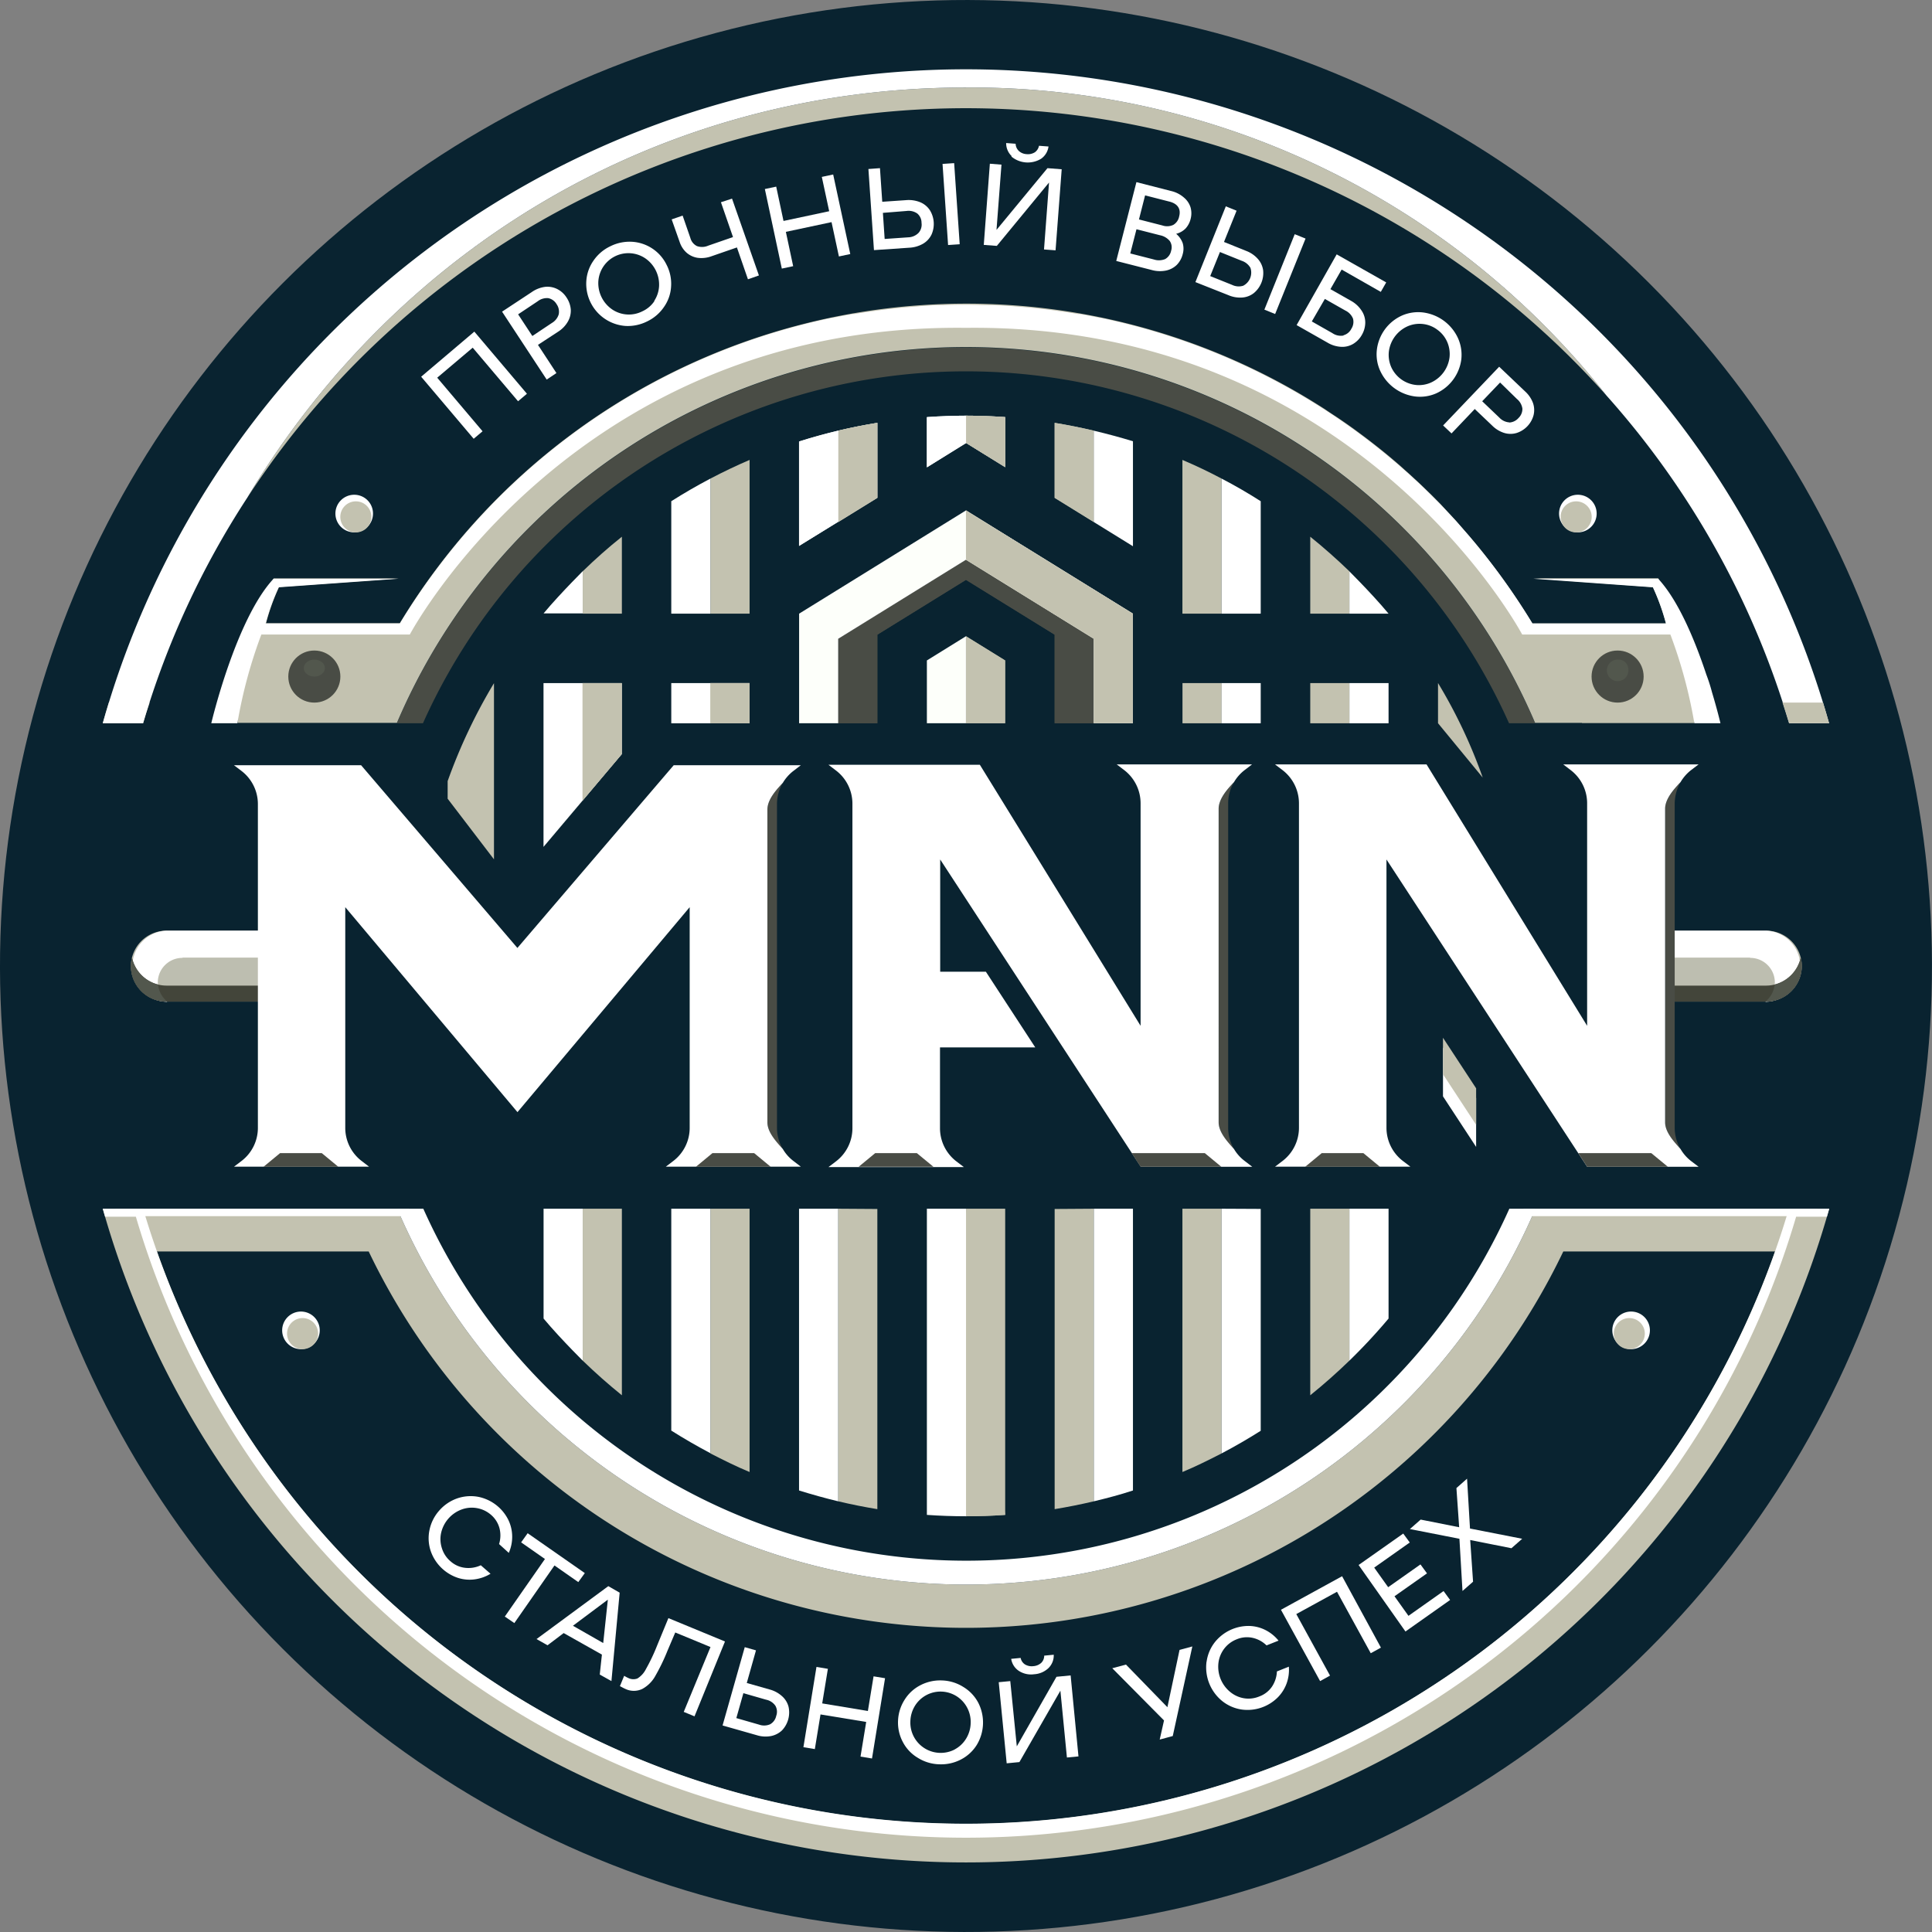 <?xml version="1.0" encoding="UTF-8"?> <svg xmlns="http://www.w3.org/2000/svg" id="Слой_1" data-name="Слой 1" viewBox="0 0 296.07 296.07"><rect x="0" y="0" width="296.07" height="296.07" fill="#808080" stroke="none"/> <defs> <style>.cls-1{fill:#092330;}.cls-2{fill:#fff;}.cls-3{fill:#bdbeb0;}.cls-4{fill:#43453a;}.cls-5{fill:#52574d;}.cls-6{fill:#c3c2b0;}.cls-7{fill:#494c45;}.cls-8{fill:#fdfffa;}</style> </defs> <circle class="cls-1" cx="444.74" cy="289.41" r="148.03" transform="translate(-371.09 257.87) rotate(-45)"></circle> <path class="cls-2" d="M377.45,201.72l-1.36,1.15-6.95-8.21-5.44,4.6,6.95,8.21-1.36,1.15-8.05-9.51,8.15-6.91Z" transform="translate(-296.7 -141.38)"></path> <path class="cls-2" d="M380.24,185.34a3.32,3.32,0,0,1,1.86.34,3.64,3.64,0,0,1,1.43,1.31,3.84,3.84,0,0,1,.64,1.83,3.35,3.35,0,0,1-.44,1.83,4.5,4.5,0,0,1-1.53,1.58l-3.06,2,2.83,4.32-1.49,1-6.84-10.41,4.55-3A4.56,4.56,0,0,1,380.24,185.34Zm2.08,4.22A2,2,0,0,0,382,188a1.93,1.93,0,0,0-1.28-.93,2.31,2.31,0,0,0-1.62.48l-3,2,2.18,3.32,3-2A2.32,2.32,0,0,0,382.32,189.56Z" transform="translate(-296.7 -141.38)"></path> <path class="cls-2" d="M392.55,191.33a6.48,6.48,0,0,1-6-6.86,6.1,6.1,0,0,1,1.08-3.12,6.49,6.49,0,0,1,2.58-2.22,6.61,6.61,0,0,1,3.33-.7,6.3,6.3,0,0,1,5.33,3.57,6.31,6.31,0,0,1,.67,3.3,6,6,0,0,1-1.08,3.11,6.49,6.49,0,0,1-2.58,2.22A6.61,6.61,0,0,1,392.55,191.33Zm4.4-3.83a4.54,4.54,0,0,0,.75-2.27,4.89,4.89,0,0,0-2.11-4.26,4.62,4.62,0,0,0-7.2,3.56,4.89,4.89,0,0,0,2.11,4.26,4.57,4.57,0,0,0,4.63.3A4.46,4.46,0,0,0,397,187.5Z" transform="translate(-296.7 -141.38)"></path> <path class="cls-2" d="M408.88,171.82,413,183.59l-1.68.59-1.69-4.88-3.87,1.34a4.47,4.47,0,0,1-2.15.25,3.35,3.35,0,0,1-1.7-.79,3.8,3.8,0,0,1-1.05-1.62L399.63,175l1.68-.58,1.19,3.44a1.94,1.94,0,0,0,1,1.23,2.34,2.34,0,0,0,1.72-.06l3.81-1.32-1.85-5.34Z" transform="translate(-296.7 -141.38)"></path> <path class="cls-2" d="M424.38,168.12,427,180.31l-1.74.37-1.13-5.26-7,1.49,1.12,5.26-1.74.37-2.6-12.19,1.74-.37,1.12,5.26,7-1.49-1.13-5.26Z" transform="translate(-296.7 -141.38)"></path> <path class="cls-2" d="M437.74,172.38a3.29,3.29,0,0,1,1.45,1.2,4,4,0,0,1,.26,3.75,3.29,3.29,0,0,1-1.28,1.39,4.68,4.68,0,0,1-2.11.62l-5.43.37-.85-12.43,1.77-.13.35,5.15,3.66-.25A4.71,4.71,0,0,1,437.74,172.38Zm-.26,4.67a1.91,1.91,0,0,0,.44-1.52,1.85,1.85,0,0,0-.65-1.43,2.32,2.32,0,0,0-1.65-.39L432,174l.27,4,3.6-.25A2.32,2.32,0,0,0,437.48,177.05Zm5.44-10.67.85,12.43-1.78.12-.85-12.43Z" transform="translate(-296.7 -141.38)"></path> <path class="cls-2" d="M448.39,166.47l1.78.14-.76,10,7.81-9.46,2.18.17-.94,12.42-1.77-.13.77-10.26-8,9.71-2-.15Zm3.34-1.17a2.71,2.71,0,0,1-.84-2l1.45.11a1.59,1.59,0,0,0,.49,1.1A1.87,1.87,0,0,0,454,165a2,2,0,0,0,1.28-.28,1.57,1.57,0,0,0,.64-1l1.46.11a2.72,2.72,0,0,1-1.14,1.88,3.92,3.92,0,0,1-4.55-.34Z" transform="translate(-296.7 -141.38)"></path> <path class="cls-2" d="M477.94,178.63a3,3,0,0,1,0,1.71,3.57,3.57,0,0,1-.9,1.63,3.37,3.37,0,0,1-1.65.87,4.71,4.71,0,0,1-2.22-.09l-5.41-1.38,3.09-12.08,5.39,1.38a4.52,4.52,0,0,1,1.91,1,3.19,3.19,0,0,1,1,1.5,3.39,3.39,0,0,1,0,1.79,3.34,3.34,0,0,1-.77,1.44,3.09,3.09,0,0,1-1.44.81A3.37,3.37,0,0,1,477.94,178.63Zm-2.68,2.45a1.89,1.89,0,0,0,.91-1.28,1.71,1.71,0,0,0-.21-1.49,2.61,2.61,0,0,0-1.5-.88l-3.6-.92-.95,3.71,3.6.92A2.5,2.5,0,0,0,475.26,181.08Zm-.43-5.15a2.24,2.24,0,0,0,1.68-.09,1.91,1.91,0,0,0,.89-1.29c.31-1.18-.24-2-1.63-2.31l-3.59-.92-.94,3.69Z" transform="translate(-296.7 -141.38)"></path> <path class="cls-2" d="M489.48,181.08a3.31,3.31,0,0,1,.79,1.72,4,4,0,0,1-1.41,3.48,3.23,3.23,0,0,1-1.75.69,4.53,4.53,0,0,1-2.17-.36l-5.05-2L484.55,173l1.65.67-1.93,4.79,3.4,1.37A4.52,4.52,0,0,1,489.48,181.08Zm-2.27,4.09a2.26,2.26,0,0,0,1.11-2.75,2.41,2.41,0,0,0-1.32-1.07L483.65,180l-1.49,3.69,3.36,1.35A2.32,2.32,0,0,0,487.21,185.17Zm9.56-7.23-4.66,11.56-1.65-.67,4.65-11.56Z" transform="translate(-296.7 -141.38)"></path> <path class="cls-2" d="M505.37,189a3.26,3.26,0,0,1,.55,1.81,3.82,3.82,0,0,1-.51,1.87,3.76,3.76,0,0,1-1.34,1.4,3.26,3.26,0,0,1-1.83.45,4.5,4.5,0,0,1-2.1-.64l-4.74-2.69,6.14-10.84,7.59,4.3-.83,1.45-6-3.42-1.72,3,3.19,1.81A4.53,4.53,0,0,1,505.37,189Zm-2.79,3.76a1.91,1.91,0,0,0,1.21-1,1.93,1.93,0,0,0,.25-1.56,2.36,2.36,0,0,0-1.17-1.23l-3.14-1.78-2,3.45,3.15,1.79A2.28,2.28,0,0,0,502.58,192.8Z" transform="translate(-296.7 -141.38)"></path> <path class="cls-2" d="M508.21,198.21a6.07,6.07,0,0,1-.51-3.25,6.6,6.6,0,0,1,3.86-5.23,6.19,6.19,0,0,1,3.27-.46,6.84,6.84,0,0,1,5.29,3.91,6.23,6.23,0,0,1,.52,3.26,6.64,6.64,0,0,1-3.87,5.23,6.17,6.17,0,0,1-3.26.46,6.86,6.86,0,0,1-5.3-3.92Zm5.41,2.16A4.56,4.56,0,0,0,516,200a4.92,4.92,0,0,0,2.83-3.82,4.69,4.69,0,0,0-.34-2.37,4.53,4.53,0,0,0-1.51-1.89,4.48,4.48,0,0,0-2.25-.89,4.56,4.56,0,0,0-2.36.37,4.92,4.92,0,0,0-2.83,3.82,4.67,4.67,0,0,0,.34,2.37,4.71,4.71,0,0,0,3.76,2.78Z" transform="translate(-296.7 -141.38)"></path> <path class="cls-2" d="M531.62,203.13a3.28,3.28,0,0,1,.09,1.88,3.93,3.93,0,0,1-2.59,2.72,3.29,3.29,0,0,1-1.89,0,4.51,4.51,0,0,1-1.87-1.14l-2.66-2.53-3.56,3.74-1.29-1.22,8.59-9,3.95,3.76A4.53,4.53,0,0,1,531.62,203.13Zm-3.64,3a2,2,0,0,0,1.43-.7A1.92,1.92,0,0,0,530,204a2.34,2.34,0,0,0-.84-1.48L526.58,200l-2.74,2.87,2.62,2.5A2.31,2.31,0,0,0,528,206.11Z" transform="translate(-296.7 -141.38)"></path> <path class="cls-2" d="M366.77,371a6.35,6.35,0,0,1,3.26-.23,6.59,6.59,0,0,1,4.59,3.57,5.92,5.92,0,0,1,.57,2.48,6.07,6.07,0,0,1-.52,2.53L373.18,378a4.42,4.42,0,0,0,.06-2.44,4.1,4.1,0,0,0-1.33-2.07,4.43,4.43,0,0,0-2.14-1,4.5,4.5,0,0,0-2.35.22,5,5,0,0,0-3.12,3.58,4.46,4.46,0,0,0,.12,2.35,4.23,4.23,0,0,0,1.32,2,4,4,0,0,0,2.23,1,4.46,4.46,0,0,0,2.41-.39l1.49,1.3a6.26,6.26,0,0,1-2.44.86,5.86,5.86,0,0,1-2.53-.22,6.61,6.61,0,0,1-4.17-4.05,6.14,6.14,0,0,1-.22-3.26,6.43,6.43,0,0,1,1.49-3A6.51,6.51,0,0,1,366.77,371Z" transform="translate(-296.7 -141.38)"></path> <path class="cls-2" d="M385.32,383.83l-3.65-2.55-6.15,8.83-1.46-1,6.15-8.82-3.65-2.55,1-1.4,8.76,6.11Z" transform="translate(-296.7 -141.38)"></path> <path class="cls-2" d="M388.94,394.94l-5.86-3.3-2.47,1.87-1.69-.95,11-8.11,1.74,1L390.4,399l-1.79-1Zm.2-1.77.71-6.65-5.35,4Z" transform="translate(-296.7 -141.38)"></path> <path class="cls-2" d="M403.13,404.4l-1.65-.68,4.1-9.94-5.4-2.23L399,394.32a30.46,30.46,0,0,1-1.87,3.88,5,5,0,0,1-2,2,3,3,0,0,1-2.59,0c-.18-.08-.46-.22-.84-.43l.65-1.58a5.8,5.8,0,0,0,.66.35,1.74,1.74,0,0,0,1.37.06,3.55,3.55,0,0,0,1.3-1.43,29.34,29.34,0,0,0,1.74-3.67l1.71-4.15,8.67,3.58Z" transform="translate(-296.7 -141.38)"></path> <path class="cls-2" d="M416.54,401.31a3.27,3.27,0,0,1,1,1.62,4,4,0,0,1-1,3.62,3.4,3.4,0,0,1-1.68.87,4.5,4.5,0,0,1-2.19-.13l-5.24-1.49,3.4-12,1.72.49-1.41,5,3.52,1A4.57,4.57,0,0,1,416.54,401.31Zm-1.83,4.31a1.9,1.9,0,0,0,.94-1.28,1.85,1.85,0,0,0-.13-1.57,2.29,2.29,0,0,0-1.42-.92l-3.48-1-1.08,3.82,3.48,1A2.29,2.29,0,0,0,414.71,405.62Z" transform="translate(-296.7 -141.38)"></path> <path class="cls-2" d="M432.33,398.56l-2,12.3-1.76-.29.87-5.31-7-1.15-.87,5.31-1.75-.29,2-12.3,1.75.29-.87,5.3,7,1.16.87-5.31Z" transform="translate(-296.7 -141.38)"></path> <path class="cls-2" d="M437.34,410.75a6.06,6.06,0,0,1-2.27-2.39,6.32,6.32,0,0,1-.75-3.28,6.43,6.43,0,0,1,1-3.21,6.17,6.17,0,0,1,2.43-2.24,6.58,6.58,0,0,1,3.32-.73,6.5,6.5,0,0,1,3.26,1,6.2,6.2,0,0,1,2.27,2.39,6.64,6.64,0,0,1-.22,6.5,6.22,6.22,0,0,1-2.43,2.23,6.58,6.58,0,0,1-3.32.73A6.5,6.5,0,0,1,437.34,410.75Zm5.68-1.29a4.54,4.54,0,0,0,1.73-1.64,4.75,4.75,0,0,0,.7-2.35,4.66,4.66,0,0,0-.54-2.4,4.61,4.61,0,0,0-8-.28,4.79,4.79,0,0,0-.7,2.36,4.65,4.65,0,0,0,.54,2.39,4.66,4.66,0,0,0,6.29,1.92Z" transform="translate(-296.7 -141.38)"></path> <path class="cls-2" d="M449.75,399.17l1.77-.17,1,10,6.08-10.66,2.17-.21,1.2,12.41-1.77.17-1-10.24-6.28,10.94-1.95.19Zm3.09-1.73a2.69,2.69,0,0,1-1.18-1.85l1.45-.14a1.52,1.52,0,0,0,.67,1,2,2,0,0,0,1.28.26,2,2,0,0,0,1.2-.5,1.53,1.53,0,0,0,.46-1.11l1.46-.14a2.71,2.71,0,0,1-.81,2.05,3.46,3.46,0,0,1-2.2.94A3.42,3.42,0,0,1,452.84,397.44Z" transform="translate(-296.7 -141.38)"></path> <path class="cls-2" d="M479.42,393.69l-3,13.73-2,.54.66-2.93-7.93-8,2.1-.56L475.6,403l1.86-8.78Z" transform="translate(-296.7 -141.38)"></path> <path class="cls-2" d="M481.61,396a6.2,6.2,0,0,1,1.29-3,6.62,6.62,0,0,1,5.27-2.45,5.86,5.86,0,0,1,2.46.63,6.18,6.18,0,0,1,2,1.62l-1.84.73a4.43,4.43,0,0,0-2.14-1.16,4.06,4.06,0,0,0-2.44.23,4.38,4.38,0,0,0-1.91,1.44,4.47,4.47,0,0,0-.88,2.18,5,5,0,0,0,1.76,4.41,4.5,4.5,0,0,0,2.15,1,4.29,4.29,0,0,0,2.36-.28,4,4,0,0,0,1.94-1.51,4.53,4.53,0,0,0,.75-2.32l1.83-.73a6.12,6.12,0,0,1-.34,2.56,5.92,5.92,0,0,1-1.36,2.15,6.57,6.57,0,0,1-5.51,1.86,6.22,6.22,0,0,1-3-1.3,6.65,6.65,0,0,1-2.41-6Z" transform="translate(-296.7 -141.38)"></path> <path class="cls-2" d="M508.32,393.87l-1.56.86-5.17-9.42-6.24,3.42,5.17,9.43L499,399l-6-10.93,9.37-5.14Z" transform="translate(-296.7 -141.38)"></path> <path class="cls-2" d="M507.29,381.61l2.14,3,4.95-3.49,1,1.37L510.4,386l2.14,3,5.38-3.8,1,1.37-6.84,4.83-7.18-10.19,6.84-4.82,1,1.37Z" transform="translate(-296.7 -141.38)"></path> <path class="cls-2" d="M528.32,378.64,522,377.38l.44,6.39-1.62,1.42-.47-8-7.59-1.49,1.65-1.45,5.9,1.17-.42-6,1.63-1.44.45,7.64,8,1.57Z" transform="translate(-296.7 -141.38)"></path> <path class="cls-3" d="M567.36,294.87H552.62V284h14.74a5.46,5.46,0,0,1,5.46,5.45h0A5.47,5.47,0,0,1,567.36,294.87Z" transform="translate(-296.7 -141.38)"></path> <path class="cls-2" d="M564.89,288.13H552.26V284h15.1a5.46,5.46,0,0,1,0,10.91h-.12a3.77,3.77,0,0,0-2.35-6.74Z" transform="translate(-296.7 -141.38)"></path> <path class="cls-4" d="M567.33,292.42a5.47,5.47,0,0,0,5.33-4.29,5.4,5.4,0,0,1,.15,1.28,5.46,5.46,0,0,1-5.45,5.46H552.62v-2.45Z" transform="translate(-296.7 -141.38)"></path> <path class="cls-5" d="M568.65,292.26a5.48,5.48,0,0,0,4-4.13,5.4,5.4,0,0,1,.15,1.28,5.46,5.46,0,0,1-5.45,5.46h-.12A3.77,3.77,0,0,0,568.65,292.26Z" transform="translate(-296.7 -141.38)"></path> <path class="cls-6" d="M571.89,326.61H532a94.83,94.83,0,0,1-174.43,0H316.76v6.55H353.2a101.47,101.47,0,0,0,183.07,0h35.62Z" transform="translate(-296.7 -141.38)"></path> <path class="cls-3" d="M322.21,294.87h14.21V284H322.21a5.45,5.45,0,0,0-5.45,5.45h0A5.46,5.46,0,0,0,322.21,294.87Z" transform="translate(-296.7 -141.38)"></path> <path class="cls-2" d="M324.68,288.13h11.74V284H322.21a5.46,5.46,0,0,0,0,10.91h.12a3.77,3.77,0,0,1,2.35-6.74Z" transform="translate(-296.7 -141.38)"></path> <path class="cls-4" d="M322.25,292.42a5.45,5.45,0,0,1-5.33-4.29,5.43,5.43,0,0,0,5.29,6.74h14.21v-2.45Z" transform="translate(-296.7 -141.38)"></path> <path class="cls-5" d="M320.93,292.26a5.46,5.46,0,0,1-4-4.13,5.43,5.43,0,0,0,5.29,6.74h.12A3.79,3.79,0,0,1,320.93,292.26Z" transform="translate(-296.7 -141.38)"></path> <path class="cls-7" d="M361.52,252.21a91.17,91.17,0,0,1,166.43,0h4a94.83,94.83,0,0,0-174.43,0Z" transform="translate(-296.7 -141.38)"></path> <path class="cls-2" d="M528,326.61a91.16,91.16,0,0,1-166.43,0h-4a94.83,94.83,0,0,0,174.43,0Z" transform="translate(-296.7 -141.38)"></path> <path class="cls-6" d="M570.84,326.61a131.48,131.48,0,0,1-252.21,0h-6.18a137.43,137.43,0,0,0,264.57,0Z" transform="translate(-296.7 -141.38)"></path> <path class="cls-2" d="M317.52,327.83a132.61,132.61,0,0,0,254.43,0h4.72c.11-.4.24-.81.35-1.22h-6.18a131.49,131.49,0,0,1-252.21,0h-6.18c.11.41.24.82.35,1.22Z" transform="translate(-296.7 -141.38)"></path> <path class="cls-6" d="M313.38,249.05c-.32,1-.63,2.1-.93,3.16h6.18c.31-1.06.64-2.11,1-3.16Z" transform="translate(-296.7 -141.38)"></path> <path class="cls-6" d="M444.74,154.79c-47.47,0-87.63,25.17-110.16,62.88A131.44,131.44,0,0,1,542.89,202,124,124,0,0,0,444.74,154.79Z" transform="translate(-296.7 -141.38)"></path> <path class="cls-2" d="M444.74,152A137.45,137.45,0,0,0,312.45,252.21h6.18a130.76,130.76,0,0,1,15.95-34.54c22.53-37.71,62.69-62.88,110.16-62.88A124,124,0,0,1,542.89,202h0a131.3,131.3,0,0,1,28,50.23H577A137.44,137.44,0,0,0,444.74,152Z" transform="translate(-296.7 -141.38)"></path> <path class="cls-6" d="M569.86,249.05c.34,1,.67,2.1,1,3.16H577c-.29-1.06-.61-2.11-.93-3.16Z" transform="translate(-296.7 -141.38)"></path> <path class="cls-6" d="M425.15,326.61v44.84q3,.71,6,1.2v-46Z" transform="translate(-296.7 -141.38)"></path> <path class="cls-6" d="M405.57,326.61v37.5c1.95,1,3.95,2,6,2.85V326.61Z" transform="translate(-296.7 -141.38)"></path> <path class="cls-6" d="M386,326.61v23.28q2.88,2.79,6,5.31V326.61Z" transform="translate(-296.7 -141.38)"></path> <path class="cls-6" d="M464.32,326.61v44.84q-3,.71-6,1.2v-46Z" transform="translate(-296.7 -141.38)"></path> <path class="cls-6" d="M483.9,326.61v37.5c-1.95,1-3.95,2-6,2.85V326.61Z" transform="translate(-296.7 -141.38)"></path> <path class="cls-6" d="M503.49,326.61v23.28q-2.88,2.79-6,5.31V326.61Z" transform="translate(-296.7 -141.38)"></path> <path class="cls-6" d="M444.74,326.61v47.13q3,0,6-.21V326.61Z" transform="translate(-296.7 -141.38)"></path> <path class="cls-6" d="M444.74,326.61v47.13q3,0,6-.21" transform="translate(-296.7 -141.38)"></path> <path class="cls-2" d="M444.74,326.61h-6v46.92q3,.21,6,.21h0Z" transform="translate(-296.7 -141.38)"></path> <path class="cls-2" d="M450.73,373.53c-1.49.1-3,.16-4.49.18C447.75,373.69,449.24,373.63,450.73,373.53Z" transform="translate(-296.7 -141.38)"></path> <path class="cls-2" d="M425.15,326.61h-6v43.18c2,.62,4,1.18,6,1.66Z" transform="translate(-296.7 -141.38)"></path> <path class="cls-2" d="M405.57,326.61h-6v34q2.93,1.85,6,3.47Z" transform="translate(-296.7 -141.38)"></path> <path class="cls-2" d="M386,349.89V326.61h-6v16.83C382.73,346.72,386.94,350.82,386,349.89Z" transform="translate(-296.7 -141.38)"></path> <path class="cls-2" d="M464.32,326.61v44.84c2-.48,4-1,6-1.66V326.61Z" transform="translate(-296.7 -141.38)"></path> <path class="cls-2" d="M483.9,326.61v37.5q3.08-1.62,6-3.47v-34Z" transform="translate(-296.7 -141.38)"></path> <rect class="cls-2" x="200.79" y="185.23" height="28.59"></rect> <path class="cls-2" d="M503.49,326.61v23.28a86.93,86.93,0,0,0,6-6.45V326.61Z" transform="translate(-296.7 -141.38)"></path> <path class="cls-6" d="M365.3,261.08v2.7l7.1,9.29v-27A84,84,0,0,0,365.3,261.08Z" transform="translate(-296.7 -141.38)"></path> <path class="cls-6" d="M523.92,260.54l-6.85-8.33v-6.16A78.44,78.44,0,0,1,523.92,260.54Z" transform="translate(-296.7 -141.38)"></path> <path class="cls-7" d="M416.67,261.34c-1,1.12-2.37,2.57-2.37,4.1v47.94c0,1.52,1.34,3,2.37,4.09a6.33,6.33,0,0,1-.9-3.25V264.6A6.39,6.39,0,0,1,416.67,261.34Z" transform="translate(-296.7 -141.38)"></path> <path class="cls-7" d="M485.81,261.23c-1,1.12-2.36,2.57-2.36,4.09v48.05c0,1.53,1.33,3,2.36,4.1a6.39,6.39,0,0,1-.9-3.26V264.48A6.33,6.33,0,0,1,485.81,261.23Z" transform="translate(-296.7 -141.38)"></path> <path class="cls-7" d="M554.24,261.23c-1,1.12-2.37,2.57-2.37,4.09v48.05c0,1.53,1.34,3,2.37,4.1a6.39,6.39,0,0,1-.9-3.26V264.48A6.76,6.76,0,0,1,554.24,261.23Z" transform="translate(-296.7 -141.38)"></path> <path class="cls-2" d="M416.67,317.47h0c-1-1.12-2.37-2.57-2.37-4.09V265.44c0-1.53,1.34-3,2.37-4.1a6.49,6.49,0,0,1,1.59-1.8l1.16-.89H399.94l-23.95,28-23.95-28H332.56l1.17.89a6.39,6.39,0,0,1,2.49,5.06v49.62a6.38,6.38,0,0,1-2.49,5.06l-1.17.89h20.7l-1.16-.89a6.38,6.38,0,0,1-2.49-5.06V280.4L376,311.81l26.39-31.41v33.82a6.38,6.38,0,0,1-2.49,5.06l-1.17.89h20.7l-1.16-.89A6.24,6.24,0,0,1,416.67,317.47Z" transform="translate(-296.7 -141.38)"></path> <path class="cls-2" d="M554.24,317.47h0c-1-1.12-2.37-2.57-2.37-4.1V265.32c0-1.52,1.34-3,2.37-4.09h0a6.56,6.56,0,0,1,1.59-1.82l1.17-.89H536.26l1.16.89a6.39,6.39,0,0,1,2.5,5.07v34.1l-24.61-40.06H492.09l1.17.89a6.42,6.42,0,0,1,2.5,5.07v49.73a6.4,6.4,0,0,1-2.5,5.07l-1.17.89h20.75l-1.17-.89a6.4,6.4,0,0,1-2.5-5.07V273.09l30.75,47.09H557l-1.17-.89A6.39,6.39,0,0,1,554.24,317.47Z" transform="translate(-296.7 -141.38)"></path> <path class="cls-2" d="M485.81,317.47c-1-1.12-2.36-2.57-2.36-4.1V265.32c0-1.52,1.33-3,2.36-4.09a6.44,6.44,0,0,1,1.6-1.82l1.16-.89H467.83l1.17.89a6.41,6.41,0,0,1,2.49,5.07v34.1l-16-26-8.63-14H423.66l1.17.89a6.39,6.39,0,0,1,2.5,5.07v49.73a6.38,6.38,0,0,1-2.5,5.07l-1.17.89h20.75l-1.17-.89a6.4,6.4,0,0,1-2.49-5.07V301.89h14.6l-7.57-11.6h-7v-17.2l30.74,47.09h17.08l-1.16-.89A6.27,6.27,0,0,1,485.81,317.47Z" transform="translate(-296.7 -141.38)"></path> <polygon class="cls-2" points="226.21 175.76 221.13 168.01 221.13 160.51 226.21 168.26 226.21 175.76"></polygon> <polygon class="cls-6" points="226.21 172.37 221.13 164.62 221.13 159.03 226.21 166.78 226.21 172.37"></polygon> <path class="cls-6" d="M539.12,252.19h17.23A50.11,50.11,0,0,0,550.81,230H531.7L550,231.35a34.31,34.31,0,0,1,2,5.57H531.53l-.15-.24c-.47-.77-.94-1.52-1.43-2.27l-.36-.56c-.5-.75-1-1.5-1.51-2.24l-.26-.37q-2.52-3.59-5.32-6.94c-.13-.14-.25-.29-.37-.44-.48-.57-1-1.12-1.46-1.68l-.85-1-1.37-1.47-1-1.09-1.31-1.32-1.23-1.2c-.41-.39-.81-.78-1.23-1.16s-1-.93-1.53-1.39l-1-.9c-.87-.75-1.75-1.5-2.65-2.22l-.15-.12c-.87-.7-1.76-1.39-2.65-2.06l-.66-.49q-1.11-.83-2.25-1.62l-.73-.5c-.77-.53-1.54-1-2.32-1.55l-.66-.42c-.86-.54-1.73-1.08-2.61-1.6l-.4-.24a101.43,101.43,0,0,0-138.1,35.06h-20.5a33.11,33.11,0,0,1,2-5.56l18.32-1.31H338.65a50.16,50.16,0,0,0-5.54,22.14h24.41a94.83,94.83,0,0,1,174.43,0h7.18v0Z" transform="translate(-296.7 -141.38)"></path> <path class="cls-2" d="M559.06,247.48a26.06,26.06,0,0,0-.87-2.72c-1.66-5-4.21-11.29-7.38-14.69H532.6l-.9,0,.31,0h-.31L550,231.38a33.5,33.5,0,0,1,2,5.54H531.54a103.52,103.52,0,0,0-6.29-9.19l0,0a101.38,101.38,0,0,0-59.93-37.64l-.08,0c-1-.21-2.07-.41-3.11-.59l-.23,0c-1-.17-2-.32-3-.46l-.35-.05c-1-.14-1.94-.25-2.92-.35l-.48-.06q-1.43-.14-2.88-.24l-.55-.05c-1-.06-2-.11-3-.15l-.49,0c-1.15,0-2.31-.06-3.47-.06h0c-1.17,0-2.32,0-3.48.06l-.49,0c-1,0-2,.09-3,.15l-.55.05q-1.44.1-2.88.24l-.48.06c-1,.1-1.95.21-2.92.35l-.34.05c-1,.14-2,.29-3,.46l-.23,0c-1,.18-2.08.38-3.11.59l-.08,0a101.38,101.38,0,0,0-59.93,37.64l0,0a100.79,100.79,0,0,0-6.29,9.19H337.41a33.21,33.21,0,0,1,2-5.54l18.32-1.31h-.31l.31,0-1.51,0h-17.6c-5.8,6.22-9.54,22.14-9.54,22.14h4a73.28,73.28,0,0,1,3.67-13.59H359.5s25.3-47.71,85.23-47c59.94-.69,85.24,47,85.24,47h22.71a73.28,73.28,0,0,1,3.67,13.59h4S559.9,250.27,559.06,247.48Z" transform="translate(-296.7 -141.38)"></path> <circle class="cls-7" cx="48.17" cy="103.68" r="3.99"></circle> <ellipse class="cls-5" cx="48.17" cy="102.38" rx="1.62" ry="1.3"></ellipse> <circle class="cls-7" cx="247.89" cy="103.68" r="3.99"></circle> <polygon class="cls-7" points="51.84 178.8 40.39 178.8 42.92 176.71 49.31 176.71 51.84 178.8"></polygon> <polygon class="cls-7" points="118.1 178.8 106.65 178.8 109.18 176.71 115.57 176.71 118.1 178.8"></polygon> <polygon class="cls-7" points="143.04 178.8 131.59 178.8 134.12 176.71 140.5 176.71 143.04 178.8"></polygon> <polygon class="cls-7" points="187.16 178.8 174.79 178.8 173.43 176.71 184.63 176.71 187.16 178.8"></polygon> <polygon class="cls-7" points="211.46 178.8 200.02 178.8 202.55 176.71 208.93 176.71 211.46 178.8"></polygon> <polygon class="cls-7" points="255.59 178.8 243.22 178.8 241.86 176.71 253.05 176.71 255.59 178.8"></polygon> <path class="cls-2" d="M444.74,209.26l6,3.71V205.3c-2-.14-4-.22-6-.22s-4,.08-6,.22V213Z" transform="translate(-296.7 -141.38)"></path> <polygon class="cls-6" points="148.03 97.5 148.03 110.83 154.03 110.83 154.03 101.21 148.03 97.5"></polygon> <path class="cls-2" d="M431.15,217.66V206.18a82.13,82.13,0,0,0-12,2.86v16Z" transform="translate(-296.7 -141.38)"></path> <path class="cls-6" d="M444.74,205.08v4.18h0l6,3.71V205.3C448.75,205.16,446.75,205.08,444.74,205.08Z" transform="translate(-296.7 -141.38)"></path> <path class="cls-6" d="M425.15,207.38v14l6-3.71V206.18Q428.11,206.68,425.15,207.38Z" transform="translate(-296.7 -141.38)"></path> <rect class="cls-2" x="102.87" y="104.68" width="11.99" height="6.16"></rect> <path class="cls-6" d="M405.57,214.72v20.7h6V211.86Q408.5,213.18,405.57,214.72Z" transform="translate(-296.7 -141.38)"></path> <rect class="cls-6" x="108.87" y="104.68" width="6" height="6.16"></rect> <polygon class="cls-2" points="83.29 104.68 83.29 129.78 95.28 115.57 95.28 104.68 83.29 104.68"></polygon> <path class="cls-6" d="M386,228.93v6.49h6V223.63C389.9,225.3,387.9,227.08,386,228.93Z" transform="translate(-296.7 -141.38)"></path> <polygon class="cls-6" points="89.28 104.68 89.28 122.67 83.29 129.78 83.29 129.78 95.28 115.57 95.28 104.68 89.28 104.68"></polygon> <path class="cls-6" d="M464.32,207.38v14l-6-3.71V206.18Q461.37,206.68,464.32,207.38Z" transform="translate(-296.7 -141.38)"></path> <path class="cls-6" d="M483.9,214.72v20.7h-6V211.86Q481,213.18,483.9,214.72Z" transform="translate(-296.7 -141.38)"></path> <rect class="cls-6" x="181.21" y="104.68" width="6" height="6.16"></rect> <path class="cls-6" d="M503.49,228.93v6.49h-6V223.63C499.57,225.3,501.57,227.08,503.49,228.93Z" transform="translate(-296.7 -141.38)"></path> <rect class="cls-6" x="200.79" y="104.68" width="6" height="6.16"></rect> <rect class="cls-2" x="233.46" y="185.23" width="45.03" height="1.14"></rect> <rect class="cls-2" x="17.67" y="185.23" width="45.03" height="1.14"></rect> <polygon class="cls-7" points="148.03 85.78 134.45 94.18 128.45 97.89 128.45 110.83 134.45 110.83 134.45 97.26 148.03 88.86 161.62 97.26 161.62 110.83 167.62 110.83 167.62 97.89 161.62 94.18 148.03 85.78"></polygon> <rect class="cls-7" x="173.61" y="101.6" height="3.08"></rect> <polygon class="cls-6" points="148.03 85.78 148.03 78.22 173.61 94.04 173.61 110.83 167.62 110.83 167.62 97.89 148.03 85.78"></polygon> <polygon class="cls-6" points="148.03 97.5 148.03 110.83 154.03 110.83 154.03 101.21 148.03 97.5"></polygon> <path class="cls-6" d="M444.74,205.08v4.18h0l6,3.71V205.3C448.75,205.16,446.75,205.08,444.74,205.08Z" transform="translate(-296.7 -141.38)"></path> <path class="cls-6" d="M425.15,207.38v14l6-3.71V206.18Q428.11,206.68,425.15,207.38Z" transform="translate(-296.7 -141.38)"></path> <path class="cls-6" d="M464.32,207.38v14l-6-3.71V206.18Q461.37,206.68,464.32,207.38Z" transform="translate(-296.7 -141.38)"></path> <path class="cls-2" d="M399.57,218.19v17.23h6v-20.7Q402.5,216.33,399.57,218.19Z" transform="translate(-296.7 -141.38)"></path> <rect class="cls-6" x="108.87" y="104.68" width="6" height="6.16"></rect> <path class="cls-2" d="M380,235.38v0h6v-6.48C386.94,228,382.73,232.1,380,235.38Z" transform="translate(-296.7 -141.38)"></path> <polygon class="cls-6" points="89.28 104.68 89.28 122.67 83.29 129.78 83.29 129.78 95.28 115.57 95.28 104.68 89.28 104.68"></polygon> <path class="cls-2" d="M483.9,214.72v20.7h6V218.19Q487,216.33,483.9,214.72Z" transform="translate(-296.7 -141.38)"></path> <rect class="cls-2" x="187.2" y="104.68" width="6" height="6.16"></rect> <path class="cls-2" d="M503.49,228.94v6.48h6v0C506.74,232.1,502.53,228,503.49,228.94Z" transform="translate(-296.7 -141.38)"></path> <rect class="cls-2" x="206.79" y="104.68" width="6" height="6.16"></rect> <polygon class="cls-8" points="142.04 101.21 142.04 110.83 148.03 110.83 148.03 97.5 142.04 101.21"></polygon> <path class="cls-2" d="M444.74,205.08c-2,0-4,.08-6,.22V213l6-3.71h0Z" transform="translate(-296.7 -141.38)"></path> <path class="cls-2" d="M425.15,207.38q-3,.72-6,1.66v16l6-3.71Z" transform="translate(-296.7 -141.38)"></path> <path class="cls-2" d="M464.32,207.38v14l6,3.71V209Q467.37,208.1,464.32,207.38Z" transform="translate(-296.7 -141.38)"></path> <polygon class="cls-7" points="148.03 85.78 134.45 94.18 128.45 97.89 128.45 110.83 134.45 110.83 134.45 97.26 148.03 88.86 161.62 97.26 161.62 110.83 167.62 110.83 167.62 97.89 161.62 94.18 148.03 85.78"></polygon> <rect class="cls-7" x="173.61" y="101.6" height="3.08"></rect> <polygon class="cls-8" points="148.03 78.22 122.46 94.04 122.46 94.34 122.46 104.68 122.46 110.83 128.45 110.83 128.45 97.89 134.45 94.18 148.03 85.78 161.62 94.18 167.62 97.89 167.62 110.83 173.61 110.83 173.61 104.68 173.61 101.6 173.61 101.6 173.61 94.04 148.03 78.22"></polygon> <polygon class="cls-6" points="148.03 85.78 148.03 78.22 173.61 94.04 173.61 110.83 167.62 110.83 167.62 97.89 148.03 85.78"></polygon> <path class="cls-5" d="M546.21,243.76a1.65,1.65,0,1,1-1.62-1.3A1.49,1.49,0,0,1,546.21,243.76Z" transform="translate(-296.7 -141.38)"></path> <path class="cls-2" d="M345.7,345.25a2.88,2.88,0,1,1-2.88-2.88A2.88,2.88,0,0,1,345.7,345.25Z" transform="translate(-296.7 -141.38)"></path> <path class="cls-6" d="M345.45,345.75a2.38,2.38,0,1,1-2.37-2.38A2.38,2.38,0,0,1,345.45,345.75Z" transform="translate(-296.7 -141.38)"></path> <path class="cls-2" d="M543.78,345.25a2.88,2.88,0,1,0,2.88-2.88A2.87,2.87,0,0,0,543.78,345.25Z" transform="translate(-296.7 -141.38)"></path> <path class="cls-6" d="M544,345.75a2.38,2.38,0,1,0,2.38-2.38A2.38,2.38,0,0,0,544,345.75Z" transform="translate(-296.7 -141.38)"></path> <path class="cls-2" d="M353.86,220.08A2.88,2.88,0,1,1,351,217.2,2.87,2.87,0,0,1,353.86,220.08Z" transform="translate(-296.7 -141.38)"></path> <path class="cls-6" d="M353.61,220.59a2.38,2.38,0,1,1-2.37-2.38A2.37,2.37,0,0,1,353.61,220.59Z" transform="translate(-296.7 -141.38)"></path> <path class="cls-2" d="M535.62,220.08a2.88,2.88,0,1,0,2.88-2.88A2.87,2.87,0,0,0,535.62,220.08Z" transform="translate(-296.7 -141.38)"></path> <path class="cls-6" d="M535.86,220.59a2.38,2.38,0,1,0,2.38-2.38A2.37,2.37,0,0,0,535.86,220.59Z" transform="translate(-296.7 -141.38)"></path> </svg> 